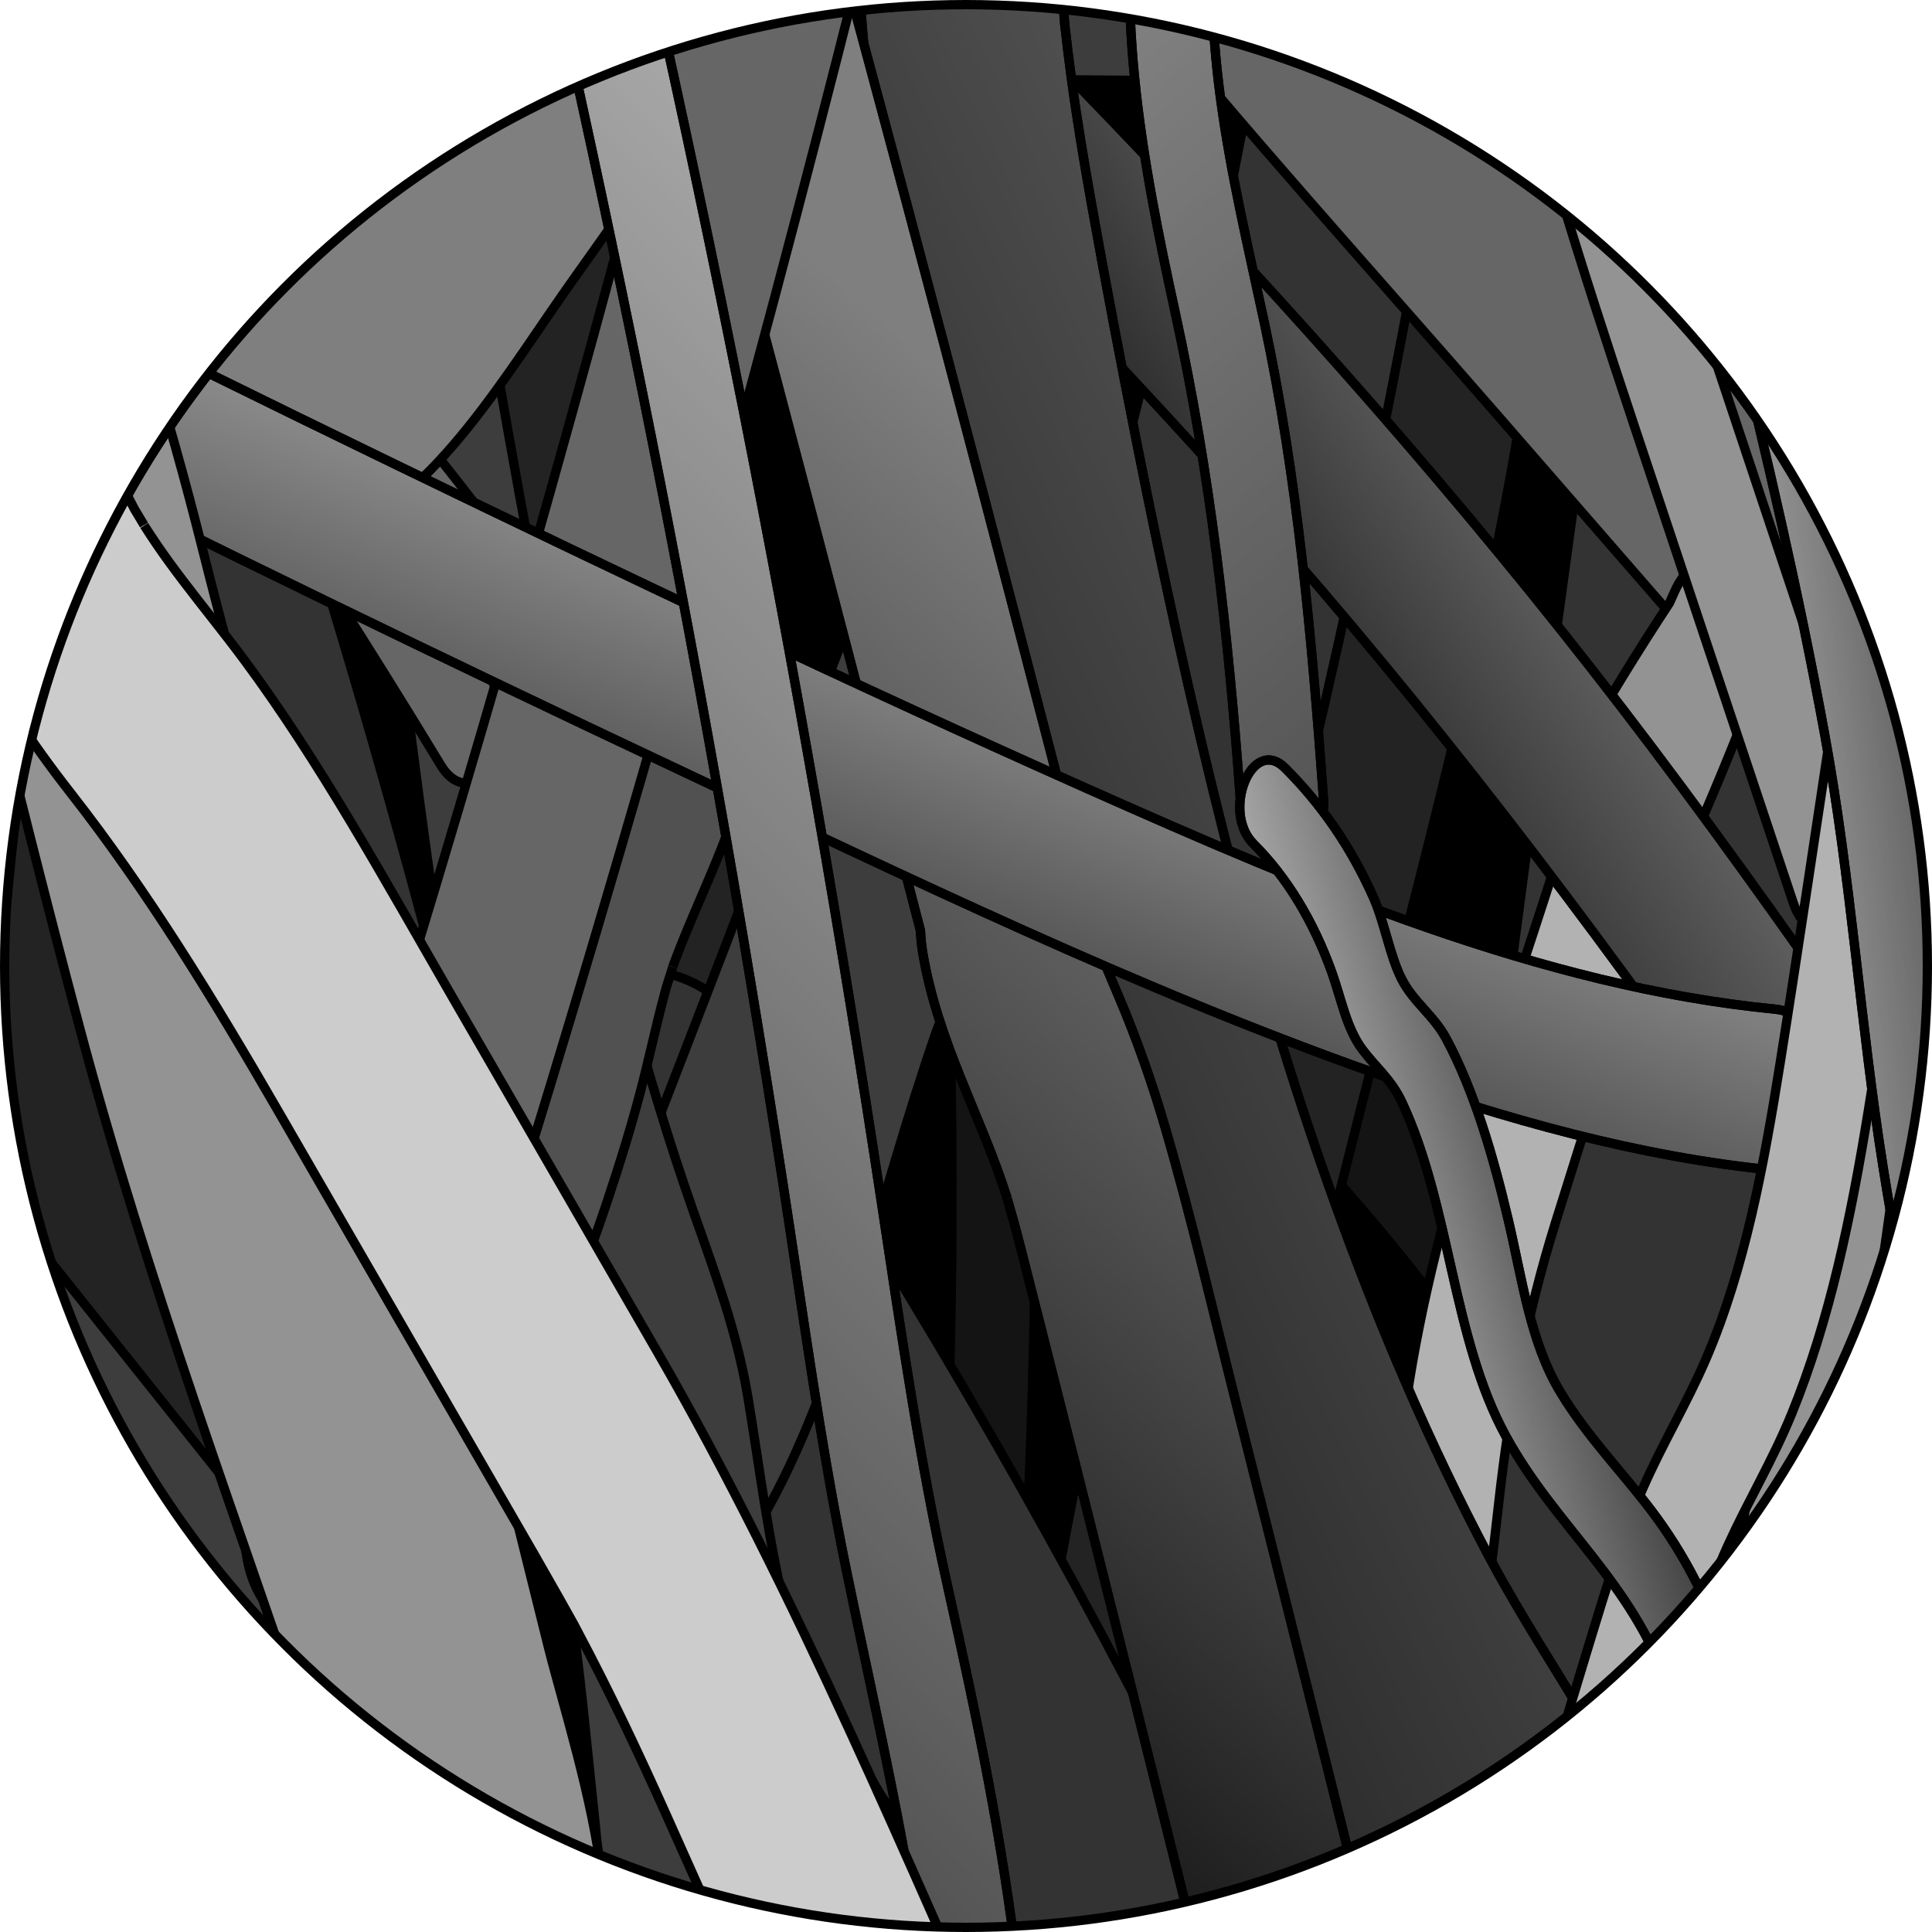 <?xml version="1.0" encoding="utf-8"?>
<!-- Created by: Science Figures, www.sciencefigures.org, Generator: Science Figures Editor -->
<svg version="1.1" id="Camada_1" xmlns="http://www.w3.org/2000/svg" xmlns:xlink="http://www.w3.org/1999/xlink" 
	 width="800px" height="800px" viewBox="0 0 208.224 208.224" enable-background="new 0 0 208.224 208.224"
	 xml:space="preserve">
<g>
	<g>
		<g>
			<defs>
				<circle id="SVGID_1_" cx="104.112" cy="104.112" r="103.612"/>
			</defs>
			<clipPath id="SVGID_2_">
				<use xlink:href="#SVGID_1_"  overflow="visible"/>
			</clipPath>
			<g clip-path="url(#SVGID_2_)">
				<rect x="5.165" y="-13.646" stroke="#000000" stroke-miterlimit="10" width="206.321" height="218.729"/>
				<path fill="#141414" stroke="#000000" stroke-miterlimit="10" d="M111.17,104.649c-0.27-8.094-9.233-8.142-8.962,0
					c0.793,23.787,0.413,47.604-1.137,71.317c-0.222,3.402,2.219,6.316,4.481,6.316c2.609,0,4.258-2.905,4.481-6.316
					C111.583,152.253,111.963,128.436,111.17,104.649z"/>
				<path fill="#141414" stroke="#000000" stroke-miterlimit="10" d="M177.079,148.161c-6.226-16.278-13.902-31.454-22.794-45.054
					c-4.37-6.684-9.046-12.964-13.984-18.81c-4.631-5.483-9.628-10.657-12.547-18.312c-2.732-7.164-10.472-0.792-7.738,6.376
					c3.008,7.889,7.775,13.65,12.592,19.279c1.424,1.663,2.822,3.365,4.206,5.09c-0.212,0.156-0.418,0.332-0.614,0.534
					c-0.246,0.221-0.479,0.474-0.696,0.754c-3.59-1.611-7.935,3.334-5.441,8.905c4.728,10.562,12.421,18.126,19.063,26.133
					c6.866,8.277,13.629,18.109,21.822,23.748C174.926,159.541,179.29,153.942,177.079,148.161z"/>
				<path fill="#141414" stroke="#000000" stroke-miterlimit="10" d="M203.099,139.114c-0.861-3.187-3.02-5.378-5.512-4.412
					c-1.116,0.432-2.14,1.635-2.755,3.136c-0.846,0.445-1.586,1.292-2.058,2.653c-1.635,4.709-1.797,9.743-2.088,14.901
					c-0.303,5.34-0.492,10.689-0.597,16.045c-0.054,2.763,1.361,5.192,3.161,6.017c0.054,2.281,0.236,4.535,0.651,6.721
					c0.689,3.625,4.212,6.212,6.582,3.775c4.924-5.062,3.817-15.248,3.807-22.883C204.279,156.779,205.231,147.007,203.099,139.114z
					"/>
				<path fill="#141414" stroke="#000000" stroke-miterlimit="10" d="M174.691,28.686c-0.226-3.665-2.077-5.81-4.063-6.107
					c-0.1-0.709-0.313-1.348-0.604-1.91c-0.047-0.328-0.095-0.655-0.142-0.982c-0.916-6.34-7.462-5.679-8.642,0
					c-0.345,1.661-0.502,3.301-0.38,5.021c0.113,1.598,0.541,3.087,1.23,4.219c0.729,5.046,1.458,10.093,2.187,15.139
					c1.154,7.987,9.578,4.583,8.649-3.276c0.744-0.792,1.292-1.883,1.437-3.222C174.69,34.569,174.878,31.719,174.691,28.686z"/>
				<path fill="#232323" stroke="#000000" stroke-miterlimit="10" d="M25.858,157.629c-0.159-0.79-0.318-1.579-0.477-2.368
					c-0.039-0.193-0.088-0.371-0.133-0.555c0.387-3.025,0.393-5.611-0.137-8.658c-0.53-3.04-2.038-5.071-3.853-6.063
					c-0.637-1.679-1.258-3.371-1.851-5.086c-0.128-0.369-0.273-0.708-0.427-1.03c0.054-1.761,0.119-3.522,0.206-5.283
					c0.143-2.906-0.685-5.195-1.985-6.774c0.042-0.532,0.084-1.063,0.125-1.595c0.307-3.913-1.941-7.506-4.456-8.821
					c0.738-8.43,1.566-16.842,2.49-25.237c2.464-22.393,5.554-44.639,9.224-66.7c0.828-4.978-1.1-10.263-4.695-11.655
					c-3.405-1.318-7.436,1.615-8.268,6.618C7.786,37.475,4.585,60.73,2.068,84.142c-1.281,11.912-2.404,23.86-3.361,35.832
					c-0.421,5.272-0.79,10.531-1.494,15.747c-0.866,6.416-1.467,12.274-0.654,18.769c0.506,4.039,3.735,6.957,6.481,6.957
					c2.087,0,3.96-1.416,5.212-3.607c1.275,0.037,2.416-0.394,3.399-1.202c0.064,0.011,0.129,0.022,0.193,0.031
					c0.173,1.599,0.443,3.188,0.807,4.789c0.081,0.404,0.163,0.807,0.243,1.21c0.014-0.008,0.028-0.017,0.042-0.025
					c0.192,0.758,0.404,1.519,0.635,2.289c1.289,4.28,5.668,5.566,8.393,3.877C24.98,166.94,26.791,162.266,25.858,157.629z"/>
				<path fill="#232323" stroke="#000000" stroke-miterlimit="10" d="M85.185,123.723C79.296,91.357,73.023,59.076,67.537,26.57
					c-2.803-16.61-0.67-36.096-10.192-48.999c-3.63-4.918-8.364-2.441-10.462,2.155c-1.357-0.143-2.741,0.242-3.903,1.201
					c-3.27,2.696-4.087,8.404-2.411,12.964c4.595,12.507,8.061,25.691,10.39,39.393c2.384,14.025,2.932,28.537,5.644,42.454
					c2.795,14.338,6.104,28.444,8.718,42.862c2.607,14.378,4.872,28.878,6.794,43.469c2.17,16.484,3.88,33.07,5.13,49.742
					c0.315,4.211,1.87,7.949,4.935,9.136c2.624,1.017,6.429-0.569,7.591-4.355C99.024,186.442,90.643,153.724,85.185,123.723z"/>
				<path fill="#232323" stroke="#000000" stroke-miterlimit="10" d="M167.087,0.621c0.352-10.423-11.275-14.29-13.157-3.085
					c-2.521,15.014-6.31,29.48-10.215,43.867c-3.967,14.615-7.846,29.266-11.47,44.057c-7.278,29.704-13.71,59.81-19.318,90.224
					c-1.033,5.603,2.021,12.431,6.482,11.994c10.156-0.995,13.154-16.946,16.472-28.087c3.597-12.077,6.817-24.363,9.917-36.708
					c6.155-24.516,13.046-49.109,17.489-74.377c2.605-14.815,3.429-29.731,4.094-44.913C167.426,2.562,167.314,1.563,167.087,0.621z
					"/>
				<path fill="#333333" stroke="#000000" stroke-miterlimit="10" d="M47.964,108.458c-0.528-2.828-1.287-5.513-2.158-8.129
					c-7.589-28.35-16.177-56.168-25.767-83.287c-1.619-4.579-6.212-5.86-9.196-3.399c-3.308,2.728-4.036,8.368-2.411,12.964
					c0.951,2.688,1.882,5.39,2.812,8.092c-0.984,7.15,1.139,12.789,3.058,19.211c1.867,6.251,3.743,12.497,5.632,18.735
					c1.733,5.724,3.477,11.441,5.23,17.152c0.877,2.855,1.756,5.709,2.639,8.561c1.062,3.434,1.902,7.06,4.549,8.726
					c0.358,0.225,0.727,0.421,1.103,0.586c0.516,1.942,1.041,3.878,1.548,5.827c1.248,4.803,4.561,8.054,8.268,6.618
					C46.813,118.74,48.891,113.424,47.964,108.458z"/>
				<path fill="#333333" stroke="#000000" stroke-miterlimit="10" d="M131.215,200.402c-0.998-2.828-2.434-5.513-4.08-8.129
					c-14.345-28.35-30.583-56.168-48.712-83.287c-3.061-4.579-11.744-5.86-17.385-3.399c-6.254,2.728-7.631,8.368-4.559,12.964
					c1.797,2.688,3.557,5.39,5.317,8.092c-1.861,7.15,2.153,12.789,5.781,19.211c3.531,6.251,7.076,12.497,10.648,18.735
					c3.277,5.724,6.573,11.441,9.889,17.152c1.658,2.855,3.32,5.709,4.988,8.561c2.008,3.434,3.596,7.06,8.599,8.726
					c0.676,0.225,1.375,0.421,2.085,0.586c0.976,1.942,1.968,3.878,2.925,5.827c2.36,4.803,8.623,8.054,15.631,6.618
					C129.04,210.685,132.967,205.368,131.215,200.402z"/>
				<path fill="#333333" stroke="#000000" stroke-miterlimit="10" d="M125.55,140.794c1.169-2.695,2.019-5.836,2.716-9.192
					c9.411-32.197,17.496-66.372,24.156-102.433c1.125-6.088-2.721-17.138-7.198-22.566c-4.963-6.018-9.084-4.665-10.213,1.447
					c-0.66,3.576-1.348,7.113-2.037,10.649c-5.285,1.578-6.54,9.367-8.472,17.114c-1.879,7.538-3.748,15.092-5.599,22.672
					c-1.697,6.955-3.381,13.929-5.051,20.924c-0.835,3.497-1.666,7-2.493,10.506c-0.996,4.222-2.331,8.045-0.673,14.906
					c0.224,0.927,0.478,1.865,0.756,2.801c-0.648,2.197-1.285,4.411-1.947,6.59c-1.632,5.37-0.257,14.578,4.331,22.182
					C118.216,143.663,123.499,145.526,125.55,140.794z"/>
				<path fill="#333333" stroke="#000000" stroke-miterlimit="10" d="M186.715,201.519c1.289-4.385,2.052-9.237,2.561-14.31
					c8.82-50.075,15.428-102.251,19.698-156.355c0.721-9.135-6.478-22.709-13.756-28.057c-8.067-5.93-13.823-1.924-14.547,7.246
					c-0.424,5.364-0.891,10.689-1.362,16.013c-7.405,4.916-8.061,16.509-9.703,28.385c-1.597,11.558-3.176,23.133-4.724,34.735
					c-1.421,10.645-2.818,21.311-4.191,31.998c-0.687,5.343-1.368,10.691-2.044,16.045c-0.813,6.445-2.175,12.502,1.241,21.301
					c0.462,1.19,0.968,2.378,1.51,3.551c-0.611,3.421-1.201,6.858-1.835,10.258c-1.561,8.383,1.795,20.628,9.556,28.979
					C176.54,209.295,184.452,209.219,186.715,201.519z"/>
				<path fill="#3D3D3D" stroke="#000000" stroke-miterlimit="10" d="M186.701-7.489c-2.585-0.664-5.413-0.79-8.084-0.363
					c-11.479-0.866-23.117-0.519-34.639-0.519c-13.646,0-27.292,0-40.938,0c-10.827,0-10.845,12.02,0,12.02c1.024,0,2.049,0,3.073,0
					c0.788,2.586,3.636,4.904,8.032,4.941c2.82,0.024,5.639,0.048,8.46,0.072c1.363,0.728,3.001,1.144,4.742,1.01
					c6.456-0.497,12.926-0.761,19.407-0.804c2.925,0.025,5.849,0.05,8.773,0.075c3.26,0.028,5.528-1.024,6.825-2.512
					c5.022-0.465,10.044-0.93,15.066-1.395c0.843-0.078,1.665-0.213,2.445-0.405c0.65-0.044,1.3-0.088,1.95-0.132
					c0.102-0.001,0.204-0.003,0.306-0.005c0.524-0.007,1.038-0.049,1.539-0.121c0.269-0.018,0.538-0.037,0.807-0.055
					C193.911,3.675,195.889-5.131,186.701-7.489z"/>
				<path fill="#3D3D3D" stroke="#000000" stroke-miterlimit="10" d="M232.047,141.651c-1.683-1.771-3.759-2.351-5.679-1.708
					c-1.347-1.054-2.984-1.363-4.764-0.444c-0.851,0.439-1.702,0.878-2.553,1.317c-2.382,1.229-4.221,3.886-4.767,7.158
					c-6.382,8.85-12.764,17.7-19.146,26.552c-7.139,9.899-15.704,19.563-20.463,32.212c-2.607,6.928,1.279,14.882,6.578,14.157
					c1.43,5.736,6.536,8.755,10.876,3.673c1.172-1.373,2.33-2.77,3.478-4.179c2.099,2.265,5.143,3.004,7.462,0.785
					c1.876-1.795,3.718-3.654,5.532-5.568c1.997,1.058,4.135,0.641,6.001-0.995c1.601,0.102,3.272-0.677,4.752-2.725
					c2.181-3.017,3.372-7.68,2.421-11.885c0.222-0.511,0.445-1.021,0.667-1.532c1.567-3.592,1.162-7.209-0.233-9.882
					c0.551-0.967,1.105-1.93,1.651-2.902c2.451-4.363,4.791-9.175,4.296-15.05c-0.168-1.993-0.637-3.764-1.328-5.218
					c2.469-3.608,4.81-7.412,6.948-11.543C235.728,150.108,234.492,144.227,232.047,141.651z"/>
				<path fill="#3D3D3D" stroke="#000000" stroke-miterlimit="10" d="M110.158,44.045c-3.506-11.549-12.343-4.448-12.319,6.303
					c-0.04,0.131-0.082,0.269-0.127,0.421c-0.407,1.076-0.814,2.151-1.222,3.226c-0.815,2.15-1.63,4.3-2.446,6.449
					c-1.428,3.76-2.857,7.52-4.289,11.275c-2.966,7.782-5.938,15.552-8.919,23.314c-6.064,15.791-12.16,31.54-18.286,47.252
					c-1.5,3.847-0.998,9.885,0.519,13.334c0.927,2.109,2.083,3.467,3.37,4.131c0.469,8.993,7.523,13.854,11.271,7.386
					c1.498-0.052,3.014-1.028,4.306-3.25c8.58-14.753,12.687-34.855,18.861-52.613c0.846-2.274,1.692-4.549,2.537-6.823
					c0.663-1.782,0.942-3.843,0.922-5.916c1.042-2.58,2.081-5.162,3.119-7.746c1.375-3.422,1.322-7.183,0.458-10.401
					c0.853-2.861,1.706-5.723,2.551-8.593c1.104-3.751,0.864-8.499-0.251-12.231C111.431,54.64,111.8,49.457,110.158,44.045z"/>
				<path fill="#3D3D3D" stroke="#000000" stroke-miterlimit="10" d="M38.259,37.905C34.561,18.006,29.748-1.342,24.05-20.272
					c-1.14-3.787-4.994-5.36-7.591-4.355c-1.139,0.442-2.14,1.317-2.94,2.469c-3.127-1.32-7.096,1.326-8.429,5.59
					c-0.561,0.207-1.113,0.513-1.644,0.95C0.041-12.81-0.46-7.339,1.036-2.654C2.492,1.904,3.947,6.462,5.403,11.02
					c0.484,1.516,1.321,2.65,2.326,3.42c0.992,3.009,1.911,6.068,2.733,9.19c1.179,4.235,3.826,7.316,7.045,6.922
					c1.105,2.06,2.613,3.547,4.317,4.067c1.372,4.441,3,8.694,5.2,12.506c1.853,3.209,5.765,3.444,8.146,1.481
					C37.756,46.473,39.014,41.968,38.259,37.905z"/>
				<path fill="#666666" stroke="#000000" stroke-miterlimit="10" d="M211.965,78.64c-4.83-10.373-10.48-20.033-16.965-28.437
					c-6.768-8.772-14.441-16.03-21.914-23.531c-14.771-14.828-29.417-30.212-45.642-41.79c-1.192-1.481-2.385-2.96-3.564-4.461
					c-5.338-6.798-13.285,4.336-7.921,11.165c0.72,0.917,1.453,1.815,2.178,2.724c0.433,1.312,1.219,2.482,2.435,3.332
					c0.18,0.125,0.356,0.258,0.535,0.384c13.012,16.039,26.671,31.083,40.061,46.467c7.656,8.798,15.314,17.595,22.971,26.392
					c3.756,4.316,7.504,8.645,11.268,12.947c3.905,4.463,7.935,8.43,13.211,6.407C211.963,88.957,213.964,82.932,211.965,78.64z"/>
				<path fill="#939393" stroke="#000000" stroke-miterlimit="10" d="M182.789,60.778c-0.879,0.6-1.693,1.591-2.348,3.065
					c-0.167,0.376-0.335,0.754-0.502,1.131c-3.445,5.231-6.758,10.625-9.927,16.198c-1.89,3.325-2.305,7.919,0,11.166
					c0.131,0.185,0.274,0.36,0.424,0.525c1.591,4.605,6.494,6.732,9.35,2.004c0.755-0.6,1.446-1.5,2.008-2.766
					c2.611-5.88,5.081-11.873,7.427-17.97c0.331-0.531,0.669-1.056,1.02-1.566C195.08,65.457,187.819,54.76,182.789,60.778z"/>
				<path fill="#3D3D3D" stroke="#000000" stroke-miterlimit="10" d="M95.298,208.186c-1.499-3.746-2.976-7.456-4.247-11.372
					c-2.372-7.309-4.293-14.928-6.21-22.491c-1.988-7.842-2.899-15.694-4.238-23.752c-1.346-8.1-4.339-15.407-6.859-22.853
					c-2.489-7.356-4.688-14.889-6.685-22.535c-4.449-17.04-7.903-34.558-11.121-52.127c-3.32-18.125-6.092-36.584-10.974-54.04
					c-0.483-2.326-1.089-4.617-1.878-6.866c-2.557-7.288-10.29-0.894-7.738,6.376c0.268,0.766,0.504,1.551,0.718,2.346
					c0.024,0.453,0.09,0.905,0.214,1.347c0.18,0.64,0.353,1.283,0.526,1.926c1.034,5.565,1.166,11.565,1.598,17.179
					c0.668,8.701,1.442,17.385,2.296,26.052c1.697,17.231,3.784,34.385,6.257,51.429c2.383,16.426,4.933,32.759,8.985,48.547
					c2.037,7.936,4.048,15.844,5.309,24.11c1.249,8.187,1.973,16.504,2.857,24.778c0.794,7.421,1.24,16.33,3.777,23.055
					c3.047,8.075,9.006,6.691,14.52,6.232c4.727-0.392,12.178,0.417,14.067-7.588C97.301,214.427,96.536,211.279,95.298,208.186z"/>
				<path fill="#515151" stroke="#000000" stroke-miterlimit="10" d="M54-11.15C42.863-0.133,31.056,9.408,18.684,17.386
					c-3.929,2.533-0.517,10.703,3.393,8.182C34.448,17.59,46.256,8.05,57.392-2.968C60.906-6.445,57.551-14.664,54-11.15z"/>
				<path fill="#666666" stroke="#000000" stroke-miterlimit="10" d="M57.562,62.642c-5.34-7.138-10.836-14.08-16.348-21.008
					c-0.113-1.124-0.516-2.252-1.307-3.261c-9.088-11.61-18.069-23.384-26.943-35.317C9.796-1.299,6.628-5.653,3.46-10.009
					C0.024-14.731-4.634-9.14-3.382-3.831c0.025,0.138,0.057,0.277,0.091,0.414c-1.589,2.004-2.186,5.51-0.221,8.38
					C13.861,30.329,31.235,55.621,47.49,82.442c3.517,5.804,9.437-2.607,5.941-8.375c-0.513-0.846-1.037-1.679-1.552-2.522
					c0.196,0.135,0.389,0.273,0.592,0.397c1.947,1.188,4.038,0.999,5.419-1.525C59.13,68.153,59.09,64.684,57.562,62.642z"/>
				<path fill="#B2B2B2" stroke="#000000" stroke-miterlimit="10" d="M175.322,90.242c-2.387-1.968-6.429-1.084-7.664,2.832
					c-6.321,20.045-14.034,39.972-16.602,61.799c-1.267,10.776-2.415,21.365-4.902,31.755c-2.384,9.958-5.514,19.492-8.642,29.017
					c-1.27,3.868-0.775,8.507,2.009,10.804c2.419,1.994,6.387,1.055,7.664-2.832c3.243-9.875,6.491-19.787,9.093-30.042
					c2.613-10.299,4.044-20.762,5.244-31.537c1.177-10.575,3.051-20.431,6.112-30.237c3.205-10.268,6.464-20.504,9.696-30.755
					C178.56,97.151,178.134,92.561,175.322,90.242z"/>
				<path fill="#666666" stroke="#000000" stroke-miterlimit="10" d="M227.882,152.346c-16.244-24.389-32.503-48.798-49.793-71.734
					c-17.162-22.766-35.494-43.636-54.361-63.516C112.995,5.788,102.091-5.19,91.137-16.064c-3.217-3.194-8.096-0.816-9.962,3.683
					c-2.129,5.132-0.612,10.844,2.613,14.044c18.8,18.663,37.477,37.621,55.313,58.096c18.116,20.794,35.08,43.354,51.383,66.923
					c9.153,13.232,18.127,26.707,27.102,40.18c2.692,4.042,7.579,3.833,10.298,0C230.743,162.83,230.582,156.399,227.882,152.346z"
					/>
				
					<linearGradient id="SVGID_3_" gradientUnits="userSpaceOnUse" x1="174.008" y1="146.265" x2="125.194" y2="114.036" gradientTransform="matrix(1 0 0 -1 0 210)">
					<stop  offset="0" style="stop-color:#000000;stop-opacity:0"/>
					<stop  offset="1" style="stop-color:#000000"/>
				</linearGradient>
				<path fill="url(#SVGID_3_)" stroke="#000000" stroke-miterlimit="10" d="M227.882,152.346
					c-16.244-24.389-32.503-48.798-49.793-71.734c-17.162-22.766-35.494-43.636-54.361-63.516
					C112.995,5.788,102.091-5.19,91.137-16.064c-3.217-3.194-8.096-0.816-9.962,3.683c-2.129,5.132-0.612,10.844,2.613,14.044
					c18.8,18.663,37.477,37.621,55.313,58.096c18.116,20.794,35.08,43.354,51.383,66.923c9.153,13.232,18.127,26.707,27.102,40.18
					c2.692,4.042,7.579,3.833,10.298,0C230.743,162.83,230.582,156.399,227.882,152.346z"/>
				<path fill="#666666" stroke="#000000" stroke-miterlimit="10" d="M179.814,203.464c-2.686-7.504-6.472-14.12-10.327-20.489
					c-1.639-2.708-3.318-5.368-4.947-8.09c-0.811-1.356-1.612-2.724-2.401-4.108c-0.207-0.363-0.41-0.728-0.615-1.091
					c0.04,0.061-0.92-1.68-1.135-2.087c-6.361-12.023-11.86-24.917-16.653-38.299c-1.131-3.159-2.223-6.346-3.278-9.556
					c-0.529-1.609-1.049-3.222-1.559-4.841c-0.256-0.811-0.509-1.622-0.761-2.436c-0.062-0.199-0.538-1.782-0.691-2.278
					c-1.952-6.641-3.781-13.353-5.497-20.124c-3.572-14.101-6.673-28.429-9.533-42.846c-1.656-8.354-3.259-16.734-4.76-25.146
					c-0.81-4.539-1.573-9.097-2.196-13.695c-0.131-0.966-0.257-1.933-0.376-2.904c-0.018-0.148-0.295-2.628-0.332-2.833
					c-0.18-2.074-0.298-4.162-0.397-6.245c-0.381-8.019-4.749-15.786-10.921-15.397c-5.59,0.353-11.333,6.791-10.922,15.397
					c0.845,17.718,4.164,34.852,7.453,51.913c2.868,14.875,5.956,29.673,9.507,44.254c4.617,18.958,9.982,37.745,16.587,55.575
					c-3.229,4.87-4.74,12.699-1.77,18.511c1.37,2.682,2.522,5.523,3.521,8.512c0.25,0.749,0.476,1.512,0.725,2.26
					c-1.015-3.049-0.104-0.336,0.091,0.343c0.444,1.54,0.877,3.086,1.324,4.625c2.365,8.148,4.813,15.63,8.9,22.384
					c7.203,11.899,18.321,17.099,28.625,21.308c4.221,1.724,8.856-0.73,11.481-5.517
					C181.743,215.488,181.835,209.109,179.814,203.464z"/>
				
					<linearGradient id="SVGID_4_" gradientUnits="userSpaceOnUse" x1="194.742" y1="133.429" x2="33.962" y2="57.551" gradientTransform="matrix(1 0 0 -1 0 210)">
					<stop  offset="0" style="stop-color:#000000;stop-opacity:0"/>
					<stop  offset="1" style="stop-color:#000000"/>
				</linearGradient>
				<path fill="url(#SVGID_4_)" stroke="#000000" stroke-miterlimit="10" d="M179.814,203.464
					c-2.686-7.504-6.472-14.12-10.327-20.489c-1.639-2.708-3.318-5.368-4.947-8.09c-0.811-1.356-1.612-2.724-2.401-4.108
					c-0.207-0.363-0.41-0.728-0.615-1.091c0.04,0.061-0.92-1.68-1.135-2.087c-6.361-12.023-11.86-24.917-16.653-38.299
					c-1.131-3.159-2.223-6.346-3.278-9.556c-0.529-1.609-1.049-3.222-1.559-4.841c-0.256-0.811-0.509-1.622-0.761-2.436
					c-0.062-0.199-0.538-1.782-0.691-2.278c-1.952-6.641-3.781-13.353-5.497-20.124c-3.572-14.101-6.673-28.429-9.533-42.846
					c-1.656-8.354-3.259-16.734-4.76-25.146c-0.81-4.539-1.573-9.097-2.196-13.695c-0.131-0.966-0.257-1.933-0.376-2.904
					c-0.018-0.148-0.295-2.628-0.332-2.833c-0.18-2.074-0.298-4.162-0.397-6.245c-0.381-8.019-4.749-15.786-10.921-15.397
					c-5.59,0.353-11.333,6.791-10.922,15.397c0.845,17.718,4.164,34.852,7.453,51.913c2.868,14.875,5.956,29.673,9.507,44.254
					c4.617,18.958,9.982,37.745,16.587,55.575c-3.229,4.87-4.74,12.699-1.77,18.511c1.37,2.682,2.522,5.523,3.521,8.512
					c0.25,0.749,0.476,1.512,0.725,2.26c-1.015-3.049-0.104-0.336,0.091,0.343c0.444,1.54,0.877,3.086,1.324,4.625
					c2.365,8.148,4.813,15.63,8.9,22.384c7.203,11.899,18.321,17.099,28.625,21.308c4.221,1.724,8.856-0.73,11.481-5.517
					C181.743,215.488,181.835,209.109,179.814,203.464z"/>
				<path fill="#7F7F7F" stroke="#000000" stroke-miterlimit="10" d="M84.243-24.429c-4.223-5.466-11.298-6.31-15.447,0
					C62.041-14.154,55.153-4.054,48.121,5.846c-3.452,4.859-6.937,9.672-10.455,14.437c-1.379,1.867-16.054,17.953-16.338,18.04
					c-5.539,1.983-0.034,0.607,1.757,8.41c1.853,8.07,7.501,12.879,13.436,10.754c10.382-3.716,18.201-17.48,25.509-27.708
					C69.595,19.189,76.995,8.37,84.242-2.652C88.128-8.563,88.703-18.658,84.243-24.429z"/>
				<path fill="#7F7F7F" stroke="#000000" stroke-miterlimit="10" d="M148.6,212.741c-5.113-20.481-10.212-40.969-15.358-61.433
					c-2.489-9.896-4.801-19.947-7.628-29.664c-1.466-5.038-3.129-9.75-5.113-14.414c-0.757-1.779-1.523-3.554-2.217-5.384
					c-0.035-0.971-0.16-1.953-0.413-2.929C107.18,57.694,96.48,16.472,85.135-24.404c-1.703-6.134-6.085-11.077-11.024-8.824
					c-4.226,1.928-8.088,8.951-6.26,15.541c10.856,39.11,21.12,78.538,31.351,117.979c0.034,0.792,0.113,1.594,0.25,2.403
					c1.653,9.791,6.245,17.443,9.099,26.456c-0.045-0.09,0.708,2.505,0.688,2.43c0.293,1.08,0.573,2.166,0.852,3.252
					c0.67,2.6,1.326,5.206,1.987,7.811c1.298,5.124,2.592,10.251,3.881,15.379c5.146,20.464,10.245,40.953,15.358,61.433
					c1.553,6.219,6.195,11.026,11.024,8.824C146.697,226.293,150.266,219.415,148.6,212.741z"/>
				
					<linearGradient id="SVGID_5_" gradientUnits="userSpaceOnUse" x1="134.098" y1="141.935" x2="41.555" y2="36.515" gradientTransform="matrix(1 0 0 -1 0 210)">
					<stop  offset="0" style="stop-color:#000000;stop-opacity:0"/>
					<stop  offset="1" style="stop-color:#000000"/>
				</linearGradient>
				<path fill="url(#SVGID_5_)" stroke="#000000" stroke-miterlimit="10" d="M148.6,212.741
					c-5.113-20.481-10.212-40.969-15.358-61.433c-2.489-9.896-4.801-19.947-7.628-29.664c-1.466-5.038-3.129-9.75-5.113-14.414
					c-0.757-1.779-1.523-3.554-2.217-5.384c-0.035-0.971-0.16-1.953-0.413-2.929C107.18,57.694,96.48,16.472,85.135-24.404
					c-1.703-6.134-6.085-11.077-11.024-8.824c-4.226,1.928-8.088,8.951-6.26,15.541c10.856,39.11,21.12,78.538,31.351,117.979
					c0.034,0.792,0.113,1.594,0.25,2.403c1.653,9.791,6.245,17.443,9.099,26.456c-0.045-0.09,0.708,2.505,0.688,2.43
					c0.293,1.08,0.573,2.166,0.852,3.252c0.67,2.6,1.326,5.206,1.987,7.811c1.298,5.124,2.592,10.251,3.881,15.379
					c5.146,20.464,10.245,40.953,15.358,61.433c1.553,6.219,6.195,11.026,11.024,8.824
					C146.697,226.293,150.266,219.415,148.6,212.741z"/>
				<path fill="#3D3D3D" stroke="#000000" stroke-miterlimit="10" d="M57.12,200.749c-18.728-23.479-37.456-46.956-56.184-70.435
					c-3.276-4.108-8.257-4.552-11.486,0c-2.005,2.826-2.797,7.339-2.088,11.243c-0.123,0.155-0.248,0.3-0.368,0.469
					c-3.033,4.276-3.21,11.945,0,16.192c13.241,17.515,26.482,35.03,39.723,52.545c2.935,3.882,7.46,4.493,10.664,0.896
					c0.336-0.378,0.656-0.812,0.955-1.282c2.971,2.804,5.95,5.592,8.942,8.354C54.93,225.792,64.04,209.425,57.12,200.749z"/>
				<path fill="#515151" stroke="#000000" stroke-miterlimit="10" d="M74.546,66.08c-4.687-1.359-10.226,1.794-11.359,8.211
					c-0.193,1.094-0.405,2.165-0.679,3.232c-0.043,0.168-0.418,1.358-0.554,1.826c-0.224,0.57-0.6,1.557-0.582,1.512
					c-0.333,0.837-0.682,1.662-1.035,2.485c-1.484,3.467-3.078,6.863-4.324,10.486c-2.838,8.251-4.417,17.045-7.066,25.39
					c-0.109,0.322-0.342,1.021-0.453,1.336c-0.311,0.885-0.629,1.765-0.956,2.641c-0.654,1.75-1.338,3.483-2.053,5.195
					c-1.503,3.595-3.137,7.098-4.898,10.497c-0.923,1.78-1.879,3.531-2.869,5.251c-0.079,0.137-0.712,1.2-0.961,1.624
					c-0.288,0.452-0.875,1.387-0.955,1.51c-2.127,3.299-4.388,6.444-6.752,9.468c-3.412,4.364-3.681,12.324,0,16.627
					c3.679,4.3,9.418,4.657,13.06,0c9.79-12.523,17.805-27.346,23.241-43.612c1.507-4.509,2.918-9.049,4.085-13.72
					c0.5-2.005,0.955-4.027,1.448-6.034c0.295-1.203,0.597-2.404,0.928-3.592c0.087-0.311,0.855-2.63,0.691-2.229
					c2.901-7.879,6.967-15.007,8.492-23.642C82.054,74.556,79.567,67.536,74.546,66.08z"/>
				<path fill="#666666" stroke="#000000" stroke-miterlimit="10" d="M89.288-25.633c-4.071-3.181-9.352,0.608-11.711,9.979
					C65.91,30.684,53.165,76.042,39.391,120.234c-2.609,8.37-0.741,20.356,3.094,23.352c4.433,3.464,8.918-1.018,11.711-9.979
					C67.97,89.415,80.715,44.057,92.382-2.281C94.584-11.03,93.419-22.406,89.288-25.633z"/>
				<path fill="#939393" stroke="#000000" stroke-miterlimit="10" d="M191.299,108.763c-25.255-2.482-50.07-13.053-74.092-23.752
					c-24.975-11.123-49.802-22.95-74.572-34.944C28.622,43.28,14.635,36.384,0.673,29.387c-3.135-1.572-6.744,1.779-7.579,6.066
					c-0.937,4.807,1.157,9.107,4.303,10.684C22.529,58.732,47.744,70.99,73.044,82.898c24.773,11.659,49.567,23.709,74.916,32.682
					c14.225,5.036,28.687,9.113,43.341,10.553c3.323,0.327,6.161-4.225,6.161-8.685C197.461,112.475,194.632,109.09,191.299,108.763
					z"/>
				
					<linearGradient id="SVGID_6_" gradientUnits="userSpaceOnUse" x1="99.931" y1="145.039" x2="73.803" y2="75.907" gradientTransform="matrix(1 0 0 -1 0 210)">
					<stop  offset="0" style="stop-color:#000000;stop-opacity:0"/>
					<stop  offset="1" style="stop-color:#000000"/>
				</linearGradient>
				<path fill="url(#SVGID_6_)" stroke="#000000" stroke-miterlimit="10" d="M191.299,108.763
					c-25.255-2.482-50.07-13.053-74.092-23.752c-24.975-11.123-49.802-22.95-74.572-34.944C28.622,43.28,14.635,36.384,0.673,29.387
					c-3.135-1.572-6.744,1.779-7.579,6.066c-0.937,4.807,1.157,9.107,4.303,10.684C22.529,58.732,47.744,70.99,73.044,82.898
					c24.773,11.659,49.567,23.709,74.916,32.682c14.225,5.036,28.687,9.113,43.341,10.553c3.323,0.327,6.161-4.225,6.161-8.685
					C197.461,112.475,194.632,109.09,191.299,108.763z"/>
				<path fill="#939393" stroke="#000000" stroke-miterlimit="10" d="M59.074,177.405c-6.847-27.24-13.034-55-23.37-80.121
					c-2.657-6.457-5.71-12.588-8.272-19.12c-0.643-1.639-1.245-3.31-1.809-5.005c-0.213-0.639-0.417-1.283-0.621-1.928
					c-0.026-0.085-0.048-0.155-0.069-0.223c-0.098-0.346-0.197-0.691-0.295-1.037c-0.961-3.525-1.876-7.068-2.769-10.628
					c-3.854-15.355-8.422-30.242-14.337-44.256C4.91,8.875-1.406,6.065-5.879,10.13c-1.168,1.061-2.152,2.418-2.928,3.956
					c-2.868,3.361-4.561,9.011-3.264,14.204c6.85,27.431,13.376,55.076,20.61,82.308c7.301,27.486,17.199,53.767,26.11,80.264
					c4.093,12.17,10.687,40.912,23.732,33.151C71.609,216.143,62.383,190.569,59.074,177.405z"/>
				<path fill="#B2B2B2" stroke="#000000" stroke-miterlimit="10" d="M109.698,212.456c-1.656-14.189-4.497-27.744-7.556-41.429
					c-3.02-13.511-5.017-27.376-7.11-41.214c-4.353-28.771-9.335-57.352-14.941-85.687C76.92,28.108,73.547,12.174,69.988-3.678
					C68.037-12.367,58.3-8.656,60.265,0.1c6.242,27.804,11.898,55.865,16.928,84.154c2.559,14.392,4.96,28.839,7.198,43.336
					c2.137,13.839,3.995,27.791,6.78,41.41c3.221,15.753,6.908,30.991,8.803,47.234c0.442,3.79,3.775,5.903,6.201,4.963
					C109.032,220.092,110.141,216.256,109.698,212.456z"/>
				
					<linearGradient id="SVGID_7_" gradientUnits="userSpaceOnUse" x1="141.341" y1="160.967" x2="-46.286" y2="-29.799" gradientTransform="matrix(1 0 0 -1 0 210)">
					<stop  offset="0" style="stop-color:#000000;stop-opacity:0"/>
					<stop  offset="1" style="stop-color:#000000"/>
				</linearGradient>
				<path fill="url(#SVGID_7_)" stroke="#000000" stroke-miterlimit="10" d="M109.698,212.456
					c-1.656-14.189-4.497-27.744-7.556-41.429c-3.02-13.511-5.017-27.376-7.11-41.214c-4.353-28.771-9.335-57.352-14.941-85.687
					C76.92,28.108,73.547,12.174,69.988-3.678C68.037-12.367,58.3-8.656,60.265,0.1c6.242,27.804,11.898,55.865,16.928,84.154
					c2.559,14.392,4.96,28.839,7.198,43.336c2.137,13.839,3.995,27.791,6.78,41.41c3.221,15.753,6.908,30.991,8.803,47.234
					c0.442,3.79,3.775,5.903,6.201,4.963C109.032,220.092,110.141,216.256,109.698,212.456z"/>
				<path fill="#939393" stroke="#000000" stroke-miterlimit="10" d="M197.912,104.956c-3.173,8.22-3.475,18.673-4.793,27.72
					c-1.451,9.957-3.091,19.862-4.952,29.684c-1.765,9.32-3.692,18.606-5.932,27.723c-1.974,8.034-4.417,16.027-8.49,22.418
					c-4.326,6.787,2.782,16.871,7.129,10.05c9.075-14.238,12.617-33.982,16.164-51.999c1.928-9.795,3.63-19.679,5.138-29.619
					c0.792-5.22,1.531-10.456,2.221-15.704c0.562-4.268,0.729-9.23,2.222-13.098C209.719,104.093,201.017,96.911,197.912,104.956z"
					/>
				<path fill="#939393" stroke="#000000" stroke-miterlimit="10" d="M201.999,90.193c-5.608-16.819-11.224-33.631-16.822-50.457
					c-5.338-16.046-10.529-32.177-14.4-49.065c-1.987-8.668-11.725-4.96-9.722,3.779c4.027,17.566,9.422,34.417,14.969,51.114
					c5.74,17.279,11.512,34.535,17.269,51.803c1.158,3.474,4.698,4.363,6.897,2.55C202.715,97.835,203.162,93.679,201.999,90.193z"
					/>
				<path fill="#B2B2B2" stroke="#000000" stroke-miterlimit="10" d="M197.415,78.165c-1.85,12.155-3.633,24.333-5.567,36.462
					c-1.752,10.983-3.79,22.062-7.959,31.779c-2.107,4.911-4.779,9.276-6.901,14.173c-2.182,5.035-3.851,10.46-5.495,15.873
					c-3.638,11.977-7.263,23.962-10.894,35.943c-1.069,3.526-0.747,7.616,1.809,9.723c2.12,1.748,5.822,1,6.897-2.549
					c3.697-12.198,7.378-24.406,11.092-36.594c1.715-5.627,3.477-11.254,5.831-16.42c2.19-4.808,4.823-9.172,6.852-14.131
					c4.126-10.083,6.45-21.418,8.278-32.696c2.035-12.558,3.862-25.189,5.779-37.784C208.495,73.024,198.778,69.213,197.415,78.165z
					"/>
				<path fill="#939393" stroke="#000000" stroke-miterlimit="10" d="M229.502,39.631c-0.738-6.872-4.088-12.329-7.462-17.07
					c-3.093-4.344-6.362-8.441-9.774-12.281c-6.339-7.132-13.032-13.476-20.169-18.858c-0.606-0.756-1.209-1.517-1.816-2.27
					c-2.838-3.518-7.107-3.939-9.902,0c-1.957,2.759-2.583,7.431-1.476,11.053c0.415,2.583,1.501,4.926,3.229,6.144
					c0.667,0.471,1.329,0.956,1.991,1.441c11.115,13.956,22.074,28.35,33.677,41.443C223.448,55.607,230.576,49.63,229.502,39.631z"
					/>
				<path fill="#CCCCCC" stroke="#000000" stroke-miterlimit="10" d="M110.289,228.63c-12.531-28.19-24.434-56.883-39.343-82.753
					c-7.456-12.938-14.932-25.851-22.399-38.777c-7.115-12.318-14.069-24.967-22.225-35.976c-2.159-2.913-4.421-5.668-6.603-8.546
					c-0.962-1.269-1.913-2.557-2.825-3.896c-0.456-0.669-0.907-1.347-1.344-2.041c0.029,0.047-0.752-1.273-1.072-1.793
					c-0.233-0.454-0.618-1.19-0.686-1.328c-0.467-0.947-0.92-1.908-1.356-2.884c-0.788-1.76-1.529-3.561-2.24-5.385
					C8.691,41.391,7.33,37.423,5.97,33.458c-2.301-6.711-9.466-9.032-13.794-5.099c-4.885,4.44-6.078,12.267-3.617,19.446
					c2.284,6.661,4.576,13.37,7.542,19.495c3.311,6.837,7.217,12.668,11.549,18.206c8.249,10.545,15.404,22.248,22.426,34.402
					c7.49,12.964,14.979,25.93,22.468,38.895c1.715,2.969,3.434,5.935,5.142,8.91c0.887,1.544,1.771,3.093,2.648,4.649
					c0.329,0.583,0.656,1.169,0.983,1.755c0.224,0.401,0.386,0.69,0.504,0.9c0.114,0.218,0.274,0.52,0.5,0.945
					c3.386,6.373,6.507,12.987,9.525,19.716c7.053,15.728,14.023,31.532,21.032,47.299c2.798,6.295,9.12,9.346,13.794,5.099
					C111.146,244.01,113.285,235.37,110.289,228.63z"/>
				<path fill="#939393" stroke="#000000" stroke-miterlimit="10" d="M142.641,86.1c-1.265-17.351-2.777-34.481-6.356-51.232
					c-3.375-15.8-7.762-32.456-4.467-49.026c1.559-7.841-7.085-11.188-8.642-3.358c-3.446,17.33-0.101,34.743,3.528,51.411
					c3.745,17.199,5.673,34.342,6.974,52.206c0.248,3.394,1.882,6.316,4.481,6.316C140.391,92.417,142.889,89.515,142.641,86.1z"/>
				
					<linearGradient id="SVGID_8_" gradientUnits="userSpaceOnUse" x1="88.553" y1="225.325" x2="265.09" y2="23.967" gradientTransform="matrix(1 0 0 -1 0 210)">
					<stop  offset="0" style="stop-color:#000000;stop-opacity:0"/>
					<stop  offset="1" style="stop-color:#000000"/>
				</linearGradient>
				<path fill="url(#SVGID_8_)" stroke="#000000" stroke-miterlimit="10" d="M142.641,86.1c-1.265-17.351-2.777-34.481-6.356-51.232
					c-3.375-15.8-7.762-32.456-4.467-49.026c1.559-7.841-7.085-11.188-8.642-3.358c-3.446,17.33-0.101,34.743,3.528,51.411
					c3.745,17.199,5.673,34.342,6.974,52.206c0.248,3.394,1.882,6.316,4.481,6.316C140.391,92.417,142.889,89.515,142.641,86.1z"/>
				<path fill="#CCCCCC" stroke="#000000" stroke-miterlimit="10" d="M222.192,167.918c-3.883-29.354-7.456-58.785-13.148-87.581
					c-2.795-14.137-5.98-28.12-9.549-41.906c-3.494-13.495-6.83-28.027-12.827-39.786c-0.299-0.586-0.641-1.114-1.016-1.574
					c-1.474-3.972-2.961-7.932-4.412-11.905c-2.971-8.134-11.674-0.954-8.706,7.173c5.001,13.693,10.502,27.203,14.152,41.759
					c3.71,14.794,7.184,29.842,9.97,45.038c2.827,15.416,3.845,31.238,6.312,46.746c2.473,15.539,5.991,30.693,9.5,45.813
					C214.506,180.469,223.376,176.861,222.192,167.918z"/>
				
					<linearGradient id="SVGID_9_" gradientUnits="userSpaceOnUse" x1="178.064" y1="128.5" x2="233.671" y2="135.291" gradientTransform="matrix(1 0 0 -1 0 210)">
					<stop  offset="0" style="stop-color:#000000;stop-opacity:0"/>
					<stop  offset="1" style="stop-color:#000000"/>
				</linearGradient>
				<path fill="url(#SVGID_9_)" stroke="#000000" stroke-miterlimit="10" d="M222.192,167.918
					c-3.883-29.354-7.456-58.785-13.148-87.581c-2.795-14.137-5.98-28.12-9.549-41.906c-3.494-13.495-6.83-28.027-12.827-39.786
					c-0.299-0.586-0.641-1.114-1.016-1.574c-1.474-3.972-2.961-7.932-4.412-11.905c-2.971-8.134-11.674-0.954-8.706,7.173
					c5.001,13.693,10.502,27.203,14.152,41.759c3.71,14.794,7.184,29.842,9.97,45.038c2.827,15.416,3.845,31.238,6.312,46.746
					c2.473,15.539,5.991,30.693,9.5,45.813C214.506,180.469,223.376,176.861,222.192,167.918z"/>
				<path fill="#CCCCCC" stroke="#000000" stroke-miterlimit="10" d="M186.429,179.465c-1.988-6.364-4.849-11.917-8.448-16.661
					c-3.256-4.293-6.938-8-9.836-12.814c-3.22-5.348-4.067-12.047-5.591-18.52c-1.583-6.722-3.632-13.828-6.678-19.514
					c-1.351-2.522-3.511-3.931-4.778-6.375c-1.301-2.511-1.853-6.102-3.05-8.804c-2.482-5.603-5.743-10.206-9.555-14.007
					c-3.539-3.527-6.9,4.685-3.393,8.182c3.575,3.564,6.45,8.302,8.425,13.806c1.038,2.892,1.583,6.048,3.303,8.348
					c1.508,2.015,3.097,3.187,4.283,5.725c5.194,11.124,5.429,25.486,11.206,35.992c5.406,9.832,13.484,15.526,17.511,27.002
					c4.551,12.968,4.37,28.053,4.317,42.161c-0.022,6.098,6.699,6.105,6.721,0C190.925,208.925,190.81,193.491,186.429,179.465z"/>
				
					<linearGradient id="SVGID_10_" gradientUnits="userSpaceOnUse" x1="146.415" y1="49.888" x2="191.94" y2="63.97" gradientTransform="matrix(1 0 0 -1 0 210)">
					<stop  offset="0" style="stop-color:#000000;stop-opacity:0"/>
					<stop  offset="1" style="stop-color:#000000"/>
				</linearGradient>
				<path fill="url(#SVGID_10_)" stroke="#000000" stroke-miterlimit="10" d="M186.429,179.465
					c-1.988-6.364-4.849-11.917-8.448-16.661c-3.256-4.293-6.938-8-9.836-12.814c-3.22-5.348-4.067-12.047-5.591-18.52
					c-1.583-6.722-3.632-13.828-6.678-19.514c-1.351-2.522-3.511-3.931-4.778-6.375c-1.301-2.511-1.853-6.102-3.05-8.804
					c-2.482-5.603-5.743-10.206-9.555-14.007c-3.539-3.527-6.9,4.685-3.393,8.182c3.575,3.564,6.45,8.302,8.425,13.806
					c1.038,2.892,1.583,6.048,3.303,8.348c1.508,2.015,3.097,3.187,4.283,5.725c5.194,11.124,5.429,25.486,11.206,35.992
					c5.406,9.832,13.484,15.526,17.511,27.002c4.551,12.968,4.37,28.053,4.317,42.161c-0.022,6.098,6.699,6.105,6.721,0
					C190.925,208.925,190.81,193.491,186.429,179.465z"/>
			</g>
		</g>
	</g>
	<circle fill="none" stroke="#000000" stroke-miterlimit="10" cx="104.112" cy="104.112" r="103.612"/>
</g>
</svg>